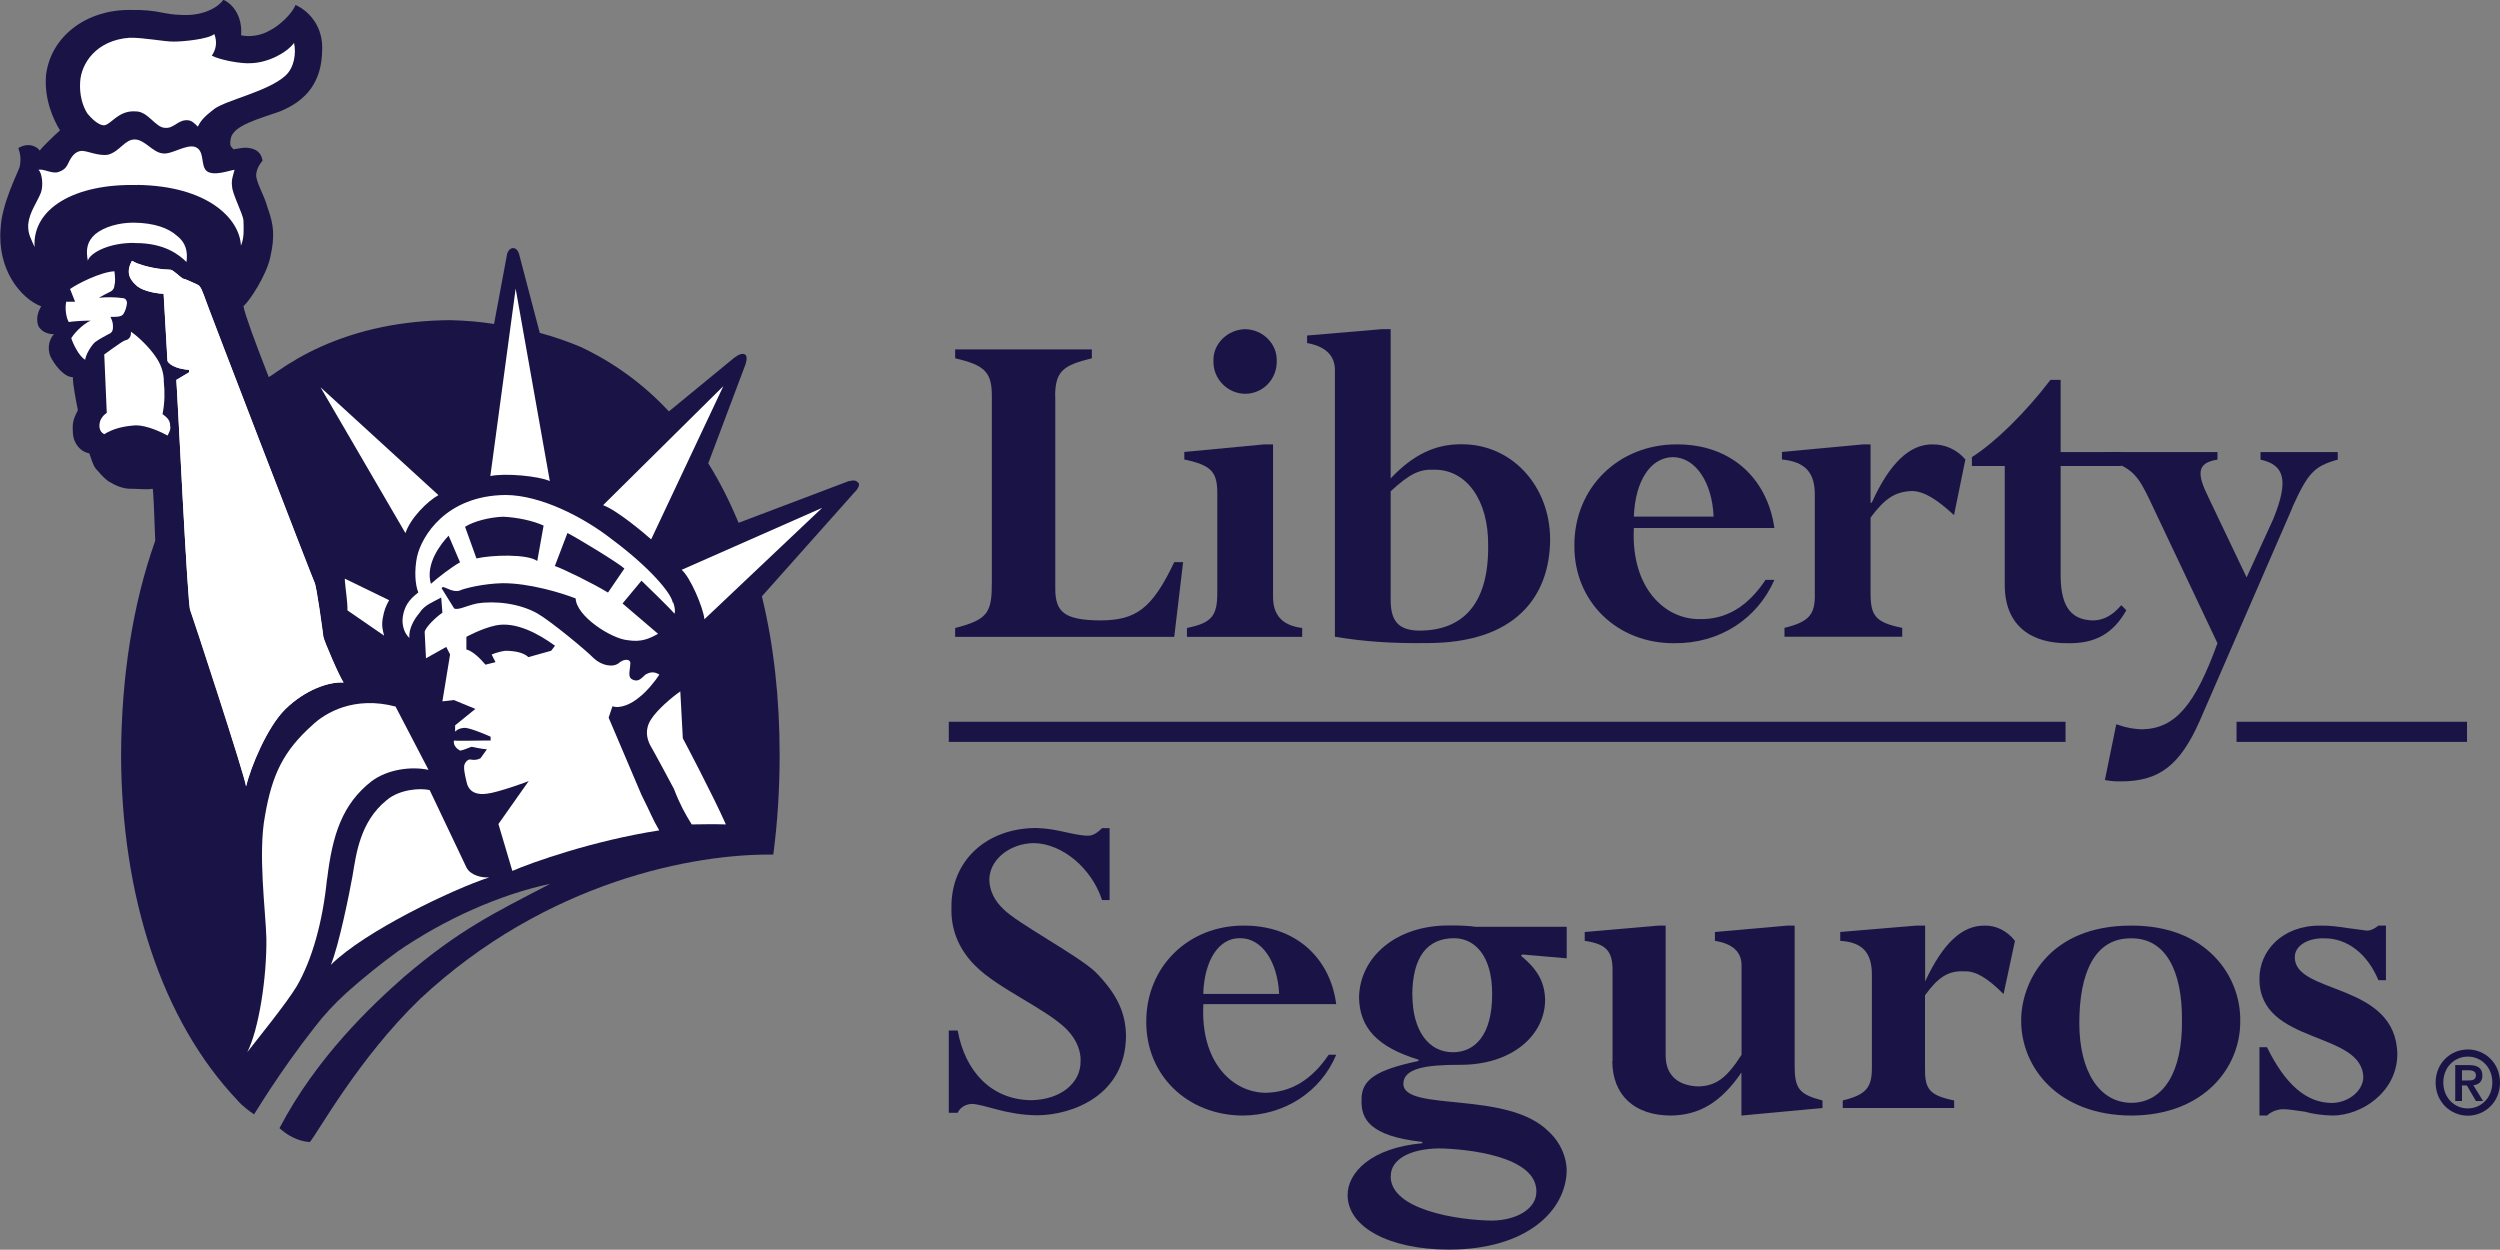 <?xml version="1.0" encoding="UTF-8"?><svg id="LM_logo" xmlns="http://www.w3.org/2000/svg" viewBox="0 0 188.74 94.35"><rect x="0" y="0" width="188.74" height="94.35" fill="#808080" stroke="none"/><defs><style>.cls-1{fill:#fff;}.cls-2,.cls-3{fill:#1a1446;}.cls-3{fill-rule:evenodd;}</style></defs><g><g><path class="cls-2" d="M64.75,36.42c-.17-.28-.69-.06-.67-.1l-8.32,3.15c-.67-1.61-1.41-3.09-2.29-4.49l2.77-7.36s.29-.69,0-.86c-.33-.19-.84,.29-.86,.29l-4.88,4.01c-1.9-2.04-4.14-3.69-6.69-4.88-.98-.41-1.98-.76-3.06-1.05l-1.53-5.83s-.09-.57-.48-.57c-.39,0-.49,.55-.48,.57l-.96,5.16c-1.09-.18-2.19-.26-3.34-.29-3.63,.03-6.87,.72-9.75,2.01-1.18,.53-2.32,1.19-3.35,1.91-.22,.15-.39,.28-.57,.38-1-2.57-1.79-4.69-1.91-5.35,.53-.48,1.71-2.34,2.01-3.63,.39-1.71,.27-2.53-.19-3.82-.27-1-.88-1.91-.86-2.49,.05-.49,.29-.82,.48-1.05-.09-.62-.51-.9-1.05-.96-.41-.07-.77,.06-1.15,.1-.13-.2-.33-.17-.19-.86,.24-.97,2.17-1.45,3.73-2.01,2.01-.82,3.13-2.26,3.16-4.59,.09-1.66-.84-2.9-2.01-3.44-.25,.66-1.22,1.57-1.91,1.91-.65,.4-1.57,.54-2.2,.38,.11-1.23-.46-2.28-1.34-2.68-.31,.49-1.4,1.22-3.06,1.15-1.6-.03-1.7-.41-4.01-.38-3.23-.02-5.93,1.95-6.31,4.88-.17,1.83,.55,3.4,1.05,4.21-.36,.32-1.32,1.23-1.53,1.53-.19-.3-.84-.66-1.62-.19,.18,.45,.21,.94,.1,1.43-.15,.46-1.34,2.77-1.43,4.59-.28,3.2,1.55,5.34,3.06,5.93-.32,.53-.39,1.07-.19,1.53,.2,.28,.51,.56,1.15,.57-.36,.4-.5,1.01-.29,1.62,.3,.67,1.08,1.65,1.72,1.62,0,.61,.27,1.96,.38,2.49-.21,.46-.45,.79-.38,1.63,0,.83,.55,1.52,1.24,1.63,.15,.43,.28,.88,.48,1.15,.27,.28,.49,.61,.96,.96,.55,.33,1.12,.6,1.82,.57,.67,.03,1.26,.06,1.53,0,.05,.16,.12,1.95,.19,3.92-1.7,4.78-2.55,10.28-2.58,16.16,.03,10.62,3.05,20.05,8.8,26.1,.02,.03,.35,.44,1.24,1.05,.03-.01,1.84-3.1,4.59-6.6,.68-.89,1.48-1.75,2.39-2.58,1.32-1.18,2.63-2.22,3.92-3.16,3.53-2.41,7.63-4.25,11.47-5.07-4.39,2.28-6.86,3.48-10.99,6.98-2.54,2.23-6.67,6.14-9.46,11.47,.56,.51,1.35,.99,2.29,1.05,.59-.67,3.65-6.29,8.32-10.8,9.56-8.93,20.78-10.99,26.67-10.9,.32-2.4,.48-4.92,.48-7.55,0-4.23-.44-8.28-1.34-11.95l6.98-7.84s.53-.49,.29-.76h0Z"/><path class="cls-1" d="M12.65,32.88c-.42-.23-1.54-.77-2.39-.77-.94,.06-1.72,.25-2.39,.67-.35-.17-.45-.58-.29-1.05,.23-.47,.51-.54,.48-.57l-.19-4.4s1.22-.9,1.53-1.05c.36-.06,.52-.32,.48-.67,.59,.39,1.41,1.22,1.82,1.82,.44,.6,.68,1.25,.67,2.01,.07,.66,.08,1.51-.1,2.39,.31,.24,.58,.45,.57,.86,.07,.34-.06,.47-.19,.77h0Z"/><path class="cls-1" d="M53.18,46.75c-.08-.88-1.09-3.22-1.72-3.73l10.61-4.68-8.89,8.41h0Z"/><path class="cls-1" d="M24.21,29.25l8.89,8.13c-.84,.46-2.13,1.76-2.49,2.87l-6.4-10.99h0Z"/><path class="cls-1" d="M29.38,45.31c-.26,.46-.37,.75-.48,1.34-.1,.57-.02,.88,.1,1.34l-2.77-1.91c.02-.6-.15-1.64-.19-2.2,0-.05-.02-.15,0-.19l3.35,1.63h0Z"/><path class="cls-1" d="M14.37,46.08c-.21-.29-.99-16.78-1.05-17.4l.96-.57v-.19c-.69-.04-1.43-.28-1.63-.67l-.29-5.07c-.88-.04-1.79-.32-2.1-.67-.44-.41-.77-.93-.29-1.82,.43,.28,1.72,.65,2.87,.67,.2-.02,.7,.51,.96,.67,.36,.08,.9,.38,1.15,.48,.24,.12,.38,.66,.48,.86,.04,.21,8.21,21.41,8.32,21.6,.16,.28,.64,3.85,.67,4.11,.04,.28,1.26,3.13,1.53,3.44-1.12-.07-2.9,.55-4.4,2.01-1.38,1.36-2.64,4.42-2.96,5.83-.07-.75-4.07-12.97-4.21-13.29h0Z"/><path class="cls-1" d="M24.69,66.34c-.33,3.29-1.13,6.12-2.29,8.12-.79,1.31-2.94,3.95-3.73,4.97,.85-1.65,1.48-5.58,1.44-8.6-.05-2.02-.65-6.39-.1-9.27,.54-3.13,1.42-4.88,3.54-6.79,1.03-.99,3.21-2.24,6.31-1.43l2.49,4.78c-1.32-.28-3.09-.04-4.3,.86-2.2,1.72-2.95,4.02-3.35,7.36h0Z"/><path class="cls-1" d="M24.98,72.84c.59-1.42,1.39-5.34,1.63-6.69,.28-1.64,.55-4.1,2.58-5.74,.96-.83,2.58-.93,3.25-.76l2.77,5.83c.29,.59,1.13,.8,1.72,.76-2.69,.87-9.4,4.06-11.95,6.6h0Z"/><path class="cls-1" d="M49.16,54.3c-.49,.74-.33,1.42-.1,1.91,.31,.53,1.81,3.31,1.82,3.35,.47,1.22,.84,1.86,1.34,2.68,.77-.01,1.65-.03,2.58,0-.99-2.24-3.26-6.53-3.25-6.5l-.19-3.54c-.64,.43-1.78,1.42-2.2,2.1h0Z"/><path class="cls-1" d="M37.02,35.94c1.12-.24,3.65,0,4.49,.38l-2.58-14.53-1.91,14.15h0Z"/><path class="cls-1" d="M15.42,22.37c-.09-.2-.24-.74-.48-.86-.25-.1-.79-.4-1.15-.48-.25-.16-.75-.69-.96-.67-1.15-.02-2.44-.39-2.87-.67-.49,.88-.16,1.4,.29,1.82,.32,.35,1.23,.63,2.1,.67l.29,5.07c.19,.39,.94,.63,1.63,.67v.19l-.96,.57c.07,.62,.85,17.11,1.05,17.4,.13,.32,4.14,12.54,4.21,13.29,.32-1.41,1.58-4.47,2.96-5.83,1.5-1.46,3.28-2.08,4.4-2.01-.27-.32-1.49-3.16-1.53-3.44-.03-.26-.5-3.83-.67-4.11-.11-.19-8.28-21.39-8.32-21.6h0Z"/><path class="cls-1" d="M10.16,18.35c2.32-.02,3.41,.94,3.92,1.43,.1-.76-.02-1.45-.76-2.01-.58-.52-1.64-.95-3.25-.96-1.11,0-2.2,.32-2.87,.86-.63,.56-.73,1.16-.57,2.01,.18-.61,1.65-1.37,3.54-1.34h0Z"/><path class="cls-1" d="M6.05,6.21c-.06,.9,.17,1.81,.57,2.39,.24,.28,.79,.87,1.24,.86,.53-.05,1.07-1.15,2.39-1.05,.92-.01,1.5,1.23,2.2,1.24,.62,.07,.93-.51,1.53-.57,.48-.05,.65,.2,.96,.48,.21-.45,.5-.77,1.24-1.34,.93-.67,4.05-1.32,5.35-2.49,.69-.61,.84-1.71,.67-2.49-.55,.74-1.94,1.49-3.25,1.53-.72,.06-2.35-.24-2.96-.57,.33-.47,.42-1.03,.19-1.63-.45,.39-2.36,.57-3.06,.57-.79,0-2.25-.31-3.34-.29-2.51,.18-3.66,1.94-3.73,3.35h0Z"/><path class="cls-1" d="M10.35,13.96c5.33,.07,7.75,2.55,7.84,4.59,.25-.62,.21-1.19,.19-1.91-.04-.5-.86-2.03-.86-2.58-.07-.46,.07-.8,.19-1.24-.36,.03-1.55,.51-2.1,.1-.5-.43-.12-1.52-.86-1.82-.69-.25-1.81,.6-2.48,.48-.75-.08-1.36-1.06-2.1-1.05-.75-.01-1.12,.9-2.01,1.15-.74,.12-1.59-.31-2.01-.29-.46,.04-.74,.4-.96,.86-.19,.42-.36,.61-.86,.76-.47,.09-1.09-.29-1.43-.19,.27,.2,.39,1.17,.19,1.72-.28,.72-.87,1.47-.96,2.39-.04,.75,.23,1.11,.48,1.72-.18-2.91,3.03-4.8,7.74-4.68h0Z"/><path class="cls-1" d="M6.91,24.19c-.35,.09-1.13,.7-1.53,1.34,.13,.41,.58,1.37,1.05,1.63,.05-.44,.54-1.18,.76-1.34,.35-.25,.69-.42,.96-.57,.28-.11,.38-.25,.38-.57,0-.29-.04-.43-.19-.76,.28,0,.78,.04,.96-.19,.17-.25,.25-.55,.29-.86-.04-.3-.17-.37-.48-.38-.31-.05-1.19-.08-1.62,0-.01-.04,.67-.39,.86-.48,.22-.12,.29-.32,.29-.48,.07-.19,.06-.57,0-1.05-1.05,.05-2.85,.97-3.35,1.34l.38,.96h-.67c-.1,.44-.03,1.15,.19,1.53,.6-.08,1.31-.11,1.72-.1h0Z"/><path class="cls-1" d="M50.79,45.5c-.09-.7-1.75-2.67-4.59-4.78-2.17-1.7-5.4-3.34-8.03-3.35-4.5,.04-6.35,3.12-6.69,4.68-.2,1.01-.15,2.06,.1,2.68-.75,.57-1.02,1.06-1.15,1.72-.11,.54-.01,1.26,.48,1.72-.08-.68,.37-1.45,.77-1.91,.37-.6,1.05-.82,1.63-1.15l.09,1.15c-.53,.36-1.25,1.08-1.34,1.43l.1,2.01,1.53-.86,.29,.57-.58,3.54,.86-.1,1.63,.67-1.53,1.24v.48s.22-.29,.77-.29c.53,.05,1.92,.67,1.91,.67v.29h-.67c-.6,.02-2.07,.02-2.1,0-.07,.38,.25,.65,.48,.76,.32-.06,.69-.25,.86-.29,.24,.04,.71,.16,1.15,.19l-.48,.67s-.29,.2-.76,.1c-.24-.04-.5,.32-.48,.57-.02,.34,.18,1.11,.19,1.15,.24,1.1,1.41,.87,1.53,.86,.77-.07,3.19-.94,3.16-.96l-2.29,3.25,1.05,3.54c1.5-.65,6.09-2.28,11.09-3.06-.55-.94-.64-1.3-1.34-2.68l-2.48-5.83,.29-.86c.6,.21,1.46-.2,2.01-.67,.58-.44,1.24-1.26,1.53-1.72-.4-.25-.7-.2-1.05,0-.26,.21-.5,.6-.96,.38-.42-.17-.2-.67-.19-1.15,.09-.44-.48-.45-.86-.1-.44,.35-1.3,.2-1.91-.38-.51-.54-3.21-2.77-4.21-3.35-1.36-.78-3.22-.99-4.59-.77-.81,.17-1.39,.52-1.72,.38l-.95-1.53,.09-.1c.4,.11,.74,.39,1.24,.29,.41-.2,1.88-.54,3.25-.57,2-.02,4.47,.73,5.54,1.15,.06,1.37,2.73,3.05,3.92,3.15,1.03,.17,1.64-.11,2.3-.48l-2.68-2.29,1.43-1.72s2.17,2.09,2.49,2.49c.09-.22-.01-.62-.1-.86h0Zm-15.58,2.58s1.11-.62,2.2-.86c1.52-.32,3.24,.62,4.49,1.53l-.29,.38-1.72,.48c-.35-.34-1-.47-1.72-.48-.59,.07-1.09,.3-1.05,.29l.29,.57-.76,.19c-.38-.45-.93-1.01-1.44-1.15v-.96h0Zm-2.68-4.01c-.44-1.52,.78-3.04,1.34-3.63l.86,2.01c-.65,.37-1.67,1.15-2.2,1.63h0Zm8.03-1.72c-.78-.55-3.48-.45-4.59-.19l-.86-2.39c.65-.41,1.82-.72,2.87-.76,1.09,.05,2.25,.3,3.06,.67l-.48,2.68h0Zm5.35,2.39c-1.15-.7-3.34-1.77-4.02-2.01l.95-2.49c.84,.43,3.84,2.26,4.3,2.68l-1.24,1.82h0Z"/><path class="cls-1" d="M45.53,38.14c1.01,.35,3.14,2.14,3.63,2.58l5.45-11.57-9.08,8.99h0Z"/></g><g><path class="cls-3" d="M83.77,62.52h-.57c-.39,.4-.75,.58-1.05,.57-.54,0-1.14-.14-1.82-.29-.59-.13-1.3-.27-2.1-.29-3.77,.01-6.45,2.48-6.4,6.02-.05,1.64,.55,3.15,1.82,4.4,1.7,1.71,5.33,3.23,6.88,4.78,.8,.81,1.08,1.72,1.05,2.39,.03,1.69-1.55,2.93-3.73,2.96-3-.04-4.98-2.15-5.55-5.26h-.67v6.21h.67c.18-.39,.57-.64,1.05-.67,1.03,.03,2.55,.84,4.97,.86,2.58-.02,6.67-1.46,6.69-6.02-.03-1.79-.73-3.19-2.29-4.78-1.26-1.23-5.98-3.73-6.98-4.78-.65-.61-1.04-1.39-1.05-2.2,.01-1.51,1.52-2.74,3.35-2.77,2.16,.03,4.38,1.9,5.16,4.3h.57v-5.45h0Z"/><path class="cls-3" d="M100.88,75.81c-.48-3.62-3.19-5.95-6.98-5.93-4.18-.02-7.38,3.11-7.36,7.26-.02,4.02,3.08,7.05,7.27,7.08,3.17-.02,5.89-1.78,7.07-4.59h-.57c-1.28,1.89-2.83,2.84-4.78,2.87-2.46-.03-4.92-2.28-4.68-6.69h10.04Zm-10.04-.77c.08-2.54,1.17-4.23,2.77-4.21,1.64-.02,2.84,1.74,2.96,4.21h-5.73Z"/><path class="cls-3" d="M118.28,69.97h-6.88c-.26-.05-1.21-.12-2.01-.1-3.99-.02-6.74,2.38-6.79,5.45,.05,2.28,1.38,3.73,4.49,4.68v.1c-3.14,.67-4.34,1.38-4.3,2.96-.04,1.41,.6,2.71,4.59,3.15v.1c-3.85,.34-5.65,2.21-5.64,3.92,0,2.41,3.13,4.11,7.65,4.11,5.91,0,8.87-2.97,8.89-6.02-.02-.89-.41-2.02-1.34-2.87-3.09-3.17-10.98-1.47-10.99-3.63,.01-1.15,1.63-1.44,4.3-1.43,3.95,0,6.38-2.26,6.4-4.88-.02-1.29-.51-2.28-1.82-3.35l.1-.1,3.35,.29v-2.39h0Zm-11.66,5.16c.02-2.88,1.11-4.29,3.16-4.3,1.58,.01,2.88,1.35,2.87,4.21,.01,3.13-1.32,4.4-2.96,4.4-1.85,0-3.05-1.65-3.06-4.3h0Zm-1.62,13.67c-.02-1.26,1.43-2.07,3.63-2.1,2.06,.03,7.38,.56,7.36,3.25,.02,1.25-1.39,2.17-3.35,2.2-2.66-.03-7.67-.84-7.65-3.35h0Z"/><path class="cls-3" d="M121.72,80.11c.02,2.58,1.67,4.09,4.4,4.11,2.17-.02,3.83-1.01,5.35-3.25v3.25l6.12-.57v-.57c-1.76-.46-2.11-.88-2.1-2.68v-10.52h-.57l-5.45,.48v.67c1.33,.21,2.04,.84,2.01,1.91v6.69c-1.13,1.78-1.95,2.35-3.25,2.39-1.48-.04-2.5-.78-2.48-2.39v-9.75h-.57l-5.54,.48v.67c1.63,.24,2.12,.77,2.1,2.29v6.79h0Z"/><path class="cls-3" d="M152.12,71.03c-.61-.78-1.45-1.17-2.29-1.15-1.7-.02-3.14,1.32-4.49,4.21v-4.21h-.67l-5.74,.48v.67c1.66,.1,2.4,.88,2.39,2.58v6.98c.01,1.53-.45,2.06-2.2,2.49v.57h8.41v-.57c-1.91-.39-2.22-.88-2.2-2.49v-5.45c1-1.37,1.74-1.86,2.96-1.81,.89-.04,1.81,.55,2.97,1.72l.86-4.01h0Z"/><path class="cls-3" d="M169.13,77.05c.04-3.31-2.49-7.19-8.22-7.17-6.32-.02-8.33,4.38-8.32,7.17-.01,3.52,2.77,7.15,8.32,7.17,5.52-.02,8.27-3.68,8.22-7.17h0Zm-4.4,0c.04,3.84-1.37,6.2-3.83,6.21-2.41-.02-3.92-2.38-3.92-6.02,0-3.72,1.12-6.43,3.92-6.4,2.59-.02,3.86,2.44,3.83,6.21h0Z"/><path class="cls-3" d="M180.13,69.88h-.57c-.2,.16-.51,.37-.86,.38-.22-.02-.78-.12-1.43-.19-.69-.11-1.46-.21-2.1-.19-2.88-.02-4.61,1.92-4.59,4.02-.02,5.02,7.8,3.89,7.84,7.46-.04,1.01-1.13,1.9-2.39,1.91-1.91-.02-3.5-1.39-4.88-4.21h-.57v5.16h.57c.32-.3,.78-.48,1.24-.48,.45,0,.95,.11,1.62,.19,.55,.16,1.29,.27,2.1,.29,2.19-.02,4.83-1.75,4.88-4.59-.05-5.51-7.76-4.52-7.74-7.36-.02-.86,.97-1.46,2.2-1.43,1.76-.02,3.28,1.17,4.11,3.16h.57v-4.11h0Z"/><path class="cls-3" d="M79.66,29.92c0-1.9,.6-2.34,2.77-2.87v-.67h-10.32v.67c2.3,.53,2.79,1.08,2.77,2.96v13.86c.01,2.35-.25,2.9-2.77,3.54v.67h16.54l.67-5.64h-.67c-1.69,3.56-2.91,4.37-5.54,4.4-2.69-.02-3.44-.58-3.44-2.39v-14.53h0Z"/><path class="cls-3" d="M96.1,33.55h-.67l-6.02,.57v.57c2.02,.43,2.5,.91,2.49,2.58v7.46c.01,1.78-.43,2.3-2.29,2.68v.67h8.7v-.67c-1.51-.19-2.21-.97-2.2-2.39v-11.47h0Zm-4.49-6.31c-.04,1.37,1.07,2.48,2.39,2.49,1.35,0,2.42-1.11,2.39-2.49,.03-1.29-1.04-2.36-2.39-2.39-1.32,.03-2.43,1.1-2.39,2.39h0Z"/><path class="cls-3" d="M104.99,24.85h-.67l-5.64,.48v.57c1.32,.23,2.13,.9,2.1,2.1v20.07c2.14,.36,4.21,.51,6.88,.48,6.76,.03,9.35-3.52,9.37-7.84-.02-4.04-2.9-7.19-6.69-7.17-1.98-.02-3.68,.8-5.35,2.58v-11.28h0Zm0,12.24c1.41-1.3,2.15-1.67,3.25-1.63,2.49-.04,4.15,2.33,4.11,5.74,.04,4.54-2.03,6.39-5.16,6.41-1.64-.01-2.19-.75-2.2-2.29v-8.22h0Z"/><path class="cls-3" d="M133.96,39.86c-.56-3.88-3.41-6.33-7.36-6.31-4.41-.02-7.77,3.28-7.74,7.65-.03,4.21,3.22,7.39,7.55,7.36,3.4,.03,6.25-1.82,7.55-4.78h-.67c-1.33,2-2.96,3-4.97,2.96-2.61,.03-5.2-2.33-4.97-6.88h10.61Zm-10.61-.86c.1-2.69,1.25-4.47,2.96-4.49,1.69,.03,2.95,1.88,3.06,4.49h-6.02Z"/><path class="cls-3" d="M148.39,34.7c-.65-.76-1.53-1.16-2.49-1.15-1.71-.02-3.23,1.39-4.59,4.4h-.09v-4.4h-.57l-6.12,.57v.57c1.75,.17,2.52,.98,2.48,2.77v7.36c.04,1.58-.44,2.13-2.29,2.58v.67h8.89v-.67c-2.04-.41-2.38-.93-2.39-2.58v-5.74c1.08-1.46,1.86-1.97,3.15-2.01,.93,.03,1.89,.66,3.15,1.82l.86-4.21h0Z"/><path class="cls-3" d="M151.35,44.16c0,3.17,2.11,4.43,4.78,4.4,2.03,.03,3.4-.71,4.4-2.49l-.38-.38c-.69,.79-1.32,1.12-2.1,1.15-1.92-.02-2.51-1.36-2.48-3.63v-8.03h4.59v-1.05h-4.59v-5.45h-.77c-1.93,2.53-4.22,4.75-5.93,5.83v.67h2.48v8.99h0Z"/><path class="cls-3" d="M173.05,38.33c1.19-2.62,1.64-3.13,3.44-3.63v-.57h-5.83v.57c1.77,.39,2.18,1.5,.96,4.49l-2.01,4.4-2.87-6.02c-.9-1.81-.9-2.63,.67-2.87v-.57h-8.51v.57c2.06,.54,2.54,1.24,3.44,3.15l5.07,10.71c-1.68,4.62-3.16,6.47-5.73,6.5-.56-.03-1.01-.07-1.91-.38l-.86,4.21c.54,.1,.84,.1,1.24,.1,2.85,0,4.44-1.21,5.93-4.59l6.98-16.06h0Z"/><rect class="cls-2" x="71.63" y="54.49" width="84.31" height="1.52"/><rect class="cls-2" x="168.85" y="54.49" width="17.4" height="1.52"/></g></g><path class="cls-2" d="M186.31,79.23c1.29,0,2.43,1.01,2.43,2.5s-1.15,2.5-2.43,2.5-2.43-1.01-2.43-2.5,1.15-2.5,2.43-2.5m0,4.45c1.01,0,1.85-.81,1.85-1.96s-.83-1.95-1.85-1.95-1.85,.81-1.85,1.95,.82,1.96,1.85,1.96m-.95-3.27h1.03c.66,0,1.02,.22,1.02,.79,0,.49-.31,.69-.68,.73l.73,1.19h-.54l-.68-1.17h-.37v1.17h-.51v-2.71Zm.51,1.16h.47c.32,0,.58-.04,.58-.4,0-.32-.31-.37-.57-.37h-.48v.77Z"/></svg>